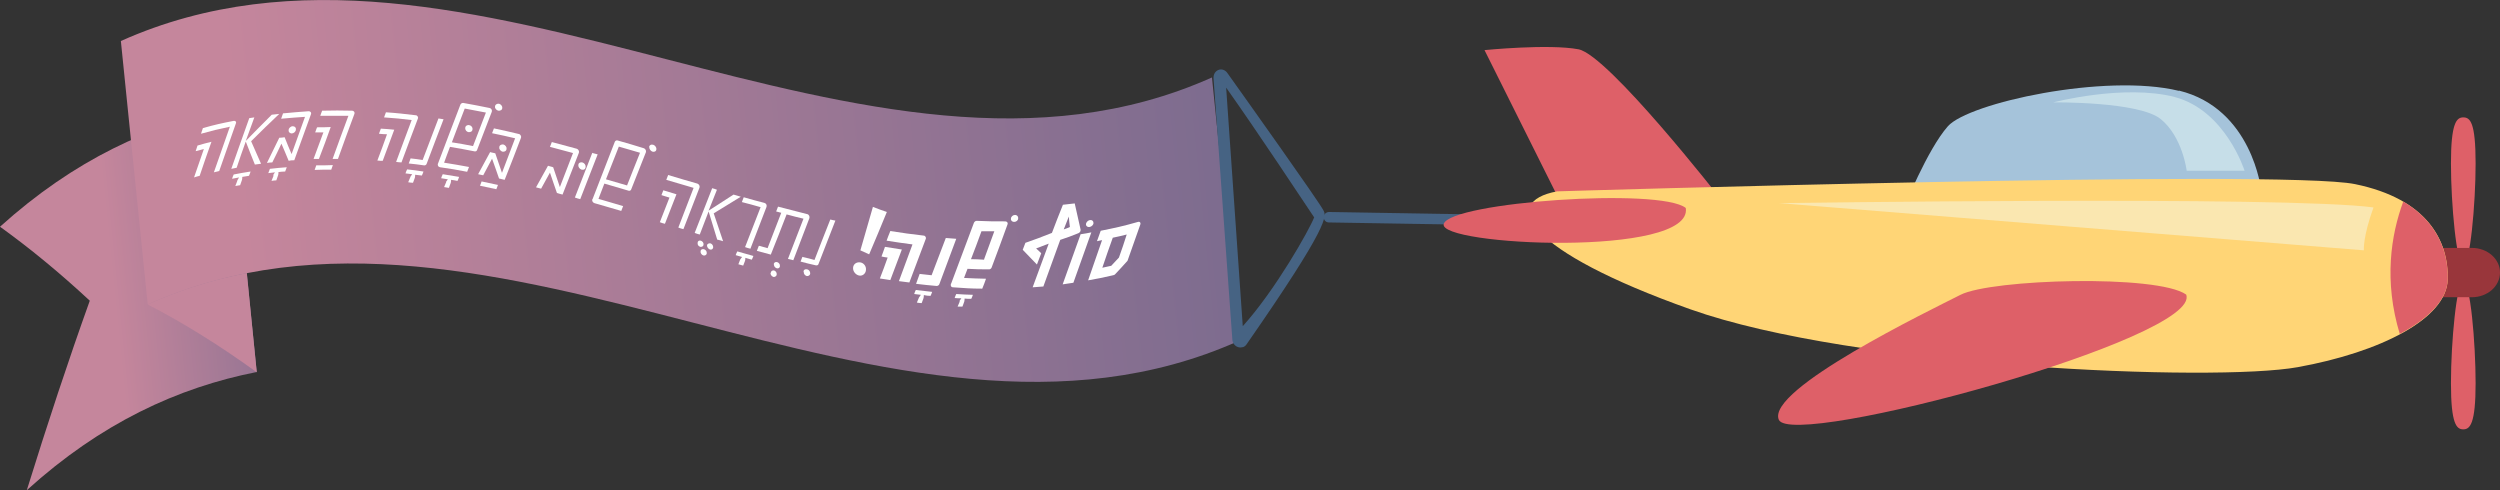 <svg xmlns="http://www.w3.org/2000/svg" xmlns:xlink="http://www.w3.org/1999/xlink" id="b" viewBox="0 0 932.8 182.9"><rect x="0" y="0" width="932.8" height="182.9" fill="#333333" stroke="none"/><defs><linearGradient id="d" x1="-1508.5" y1="-2628.8" x2="-1411.6" y2="-2628.8" gradientTransform="translate(1780.7 3787.8) rotate(-5.8) scale(.9 1.5)" gradientUnits="userSpaceOnUse"><stop offset="0" stop-color="#c5869c"></stop><stop offset="1" stop-color="#786a8e"></stop></linearGradient><linearGradient id="e" x1="-1452.6" y1="-2619.7" x2="-1411.6" y2="-2619.7" xlink:href="#d"></linearGradient><linearGradient id="f" x1="-1452.6" y1="-2642.2" x2="-1017.1" y2="-2642.2" xlink:href="#d"></linearGradient></defs><g id="c"><path d="M95.8,138.9c-3.3-32.8-6.6-65.5-10-98.3C56.3,46.4,27.6,59.7,0,84.6c11,7.9,22.2,17.1,33.5,27.6-8,22.3-15.8,45.9-23.5,70.7,27.6-25,56.3-38.3,85.8-44.1Z" fill="url(#d)"></path><path d="M55.1,113.6c13.4,6.9,27,15.4,40.7,25.3-1.2-12.3-2.5-24.6-3.7-37-12.5,2.4-24.8,6.2-36.9,11.7Z" fill="url(#e)"></path><path d="M55.1,113.6c129.4-57.9,277.7,71.5,407.1,13.6-3.3-32.8-6.6-65.5-10-98.3C322.8,86.8,174.5-42.6,45.1,15.3c1.7,16.4,3.3,32.8,5,49.1,1.7,16.4,3.3,32.8,5,49.1Z" fill="url(#f)"></path><path d="M76.1,55.6c-1.2.3-1.9.5-3.1.8.3-.8.4-1.2.7-2.1,2.1-.6,3.1-.9,5.2-1.4-1.8,5.1-2.7,7.6-4.4,12.7-.8.2-1.2.3-2.1.6,1.5-4.3,2.2-6.4,3.7-10.7ZM85.7,47.3c-4.3.9-6.4,1.4-10.7,2.6.3-.8.4-1.2.7-2.1,4.6-1.3,6.9-1.8,11.5-2.7.6-.1,1.1.3.8,1-2.5,7.1-3.7,10.6-6.2,17.7-.8.2-1.2.3-2,.5,2.4-6.8,3.6-10.3,6-17.1Z" fill="#fff"></path><path d="M92.9,44.1c.8-.1,1.2-.2,2-.3-1.3,3.5-1.9,5.3-3.2,8.8,3.9-4,5.8-5.9,9.7-9.8,1.1-.1,1.7-.2,2.8-.3-4.2,4-6.3,6-10.5,10.2,1.5,3.4,2.2,5,3.7,8.4-.9.1-1.4.2-2.3.3-1.4-3.5-2.1-5.2-3.4-8.6-1.4,3.9-2.1,5.9-3.4,9.8-.8.2-1.2.2-2,.4,2.7-7.6,4-11.4,6.7-18.9ZM88.5,67.4c.3-.5.4-.7.7-1.2-1,.2-1.5.3-2.6.5.2-.6.3-1,.6-1.6,2.5-.5,3.8-.7,6.3-1.1-.2.6-.3,1-.6,1.6-1,.2-1.5.2-2.5.4,0,.4,0,.6-.1,1.1-.3.8-.4,1.2-.7,2-.7.1-1.1.2-1.8.3.3-.8.5-1.2.8-2.1Z" fill="#fff"></path><path d="M101.9,65.4c.3-.5.4-.7.7-1.1-1,.1-1.5.2-2.5.3.2-.6.3-.9.6-1.6,2.5-.3,3.8-.4,6.3-.6-.2.6-.3.9-.6,1.6-1,0-1.5.1-2.5.2,0,.4,0,.6-.1,1.1-.3.8-.4,1.2-.7,2-.7,0-1.1.1-1.8.2.3-.8.5-1.2.8-2Z" fill="#fff"></path><path d="M104.3,51.4c.8,0,1.1-.1,1.9-.2,1,2.5,1.5,3.8,2.6,6.3,2-5.6,3-8.4,5-13.9-3.5.2-5.3.4-8.9.7.3-.8.4-1.2.7-2,3.9-.4,5.8-.5,9.6-.8.6,0,1.1.5.8,1.2-2.5,6.8-3.7,10.2-6.2,17.1-.9,0-1.3,0-2.1.2-1.1-2.6-1.6-3.9-2.7-6.4-1.3,2.8-2,4.2-3.4,7-.8,0-1.2.1-2,.2,1.9-3.8,2.8-5.7,4.6-9.4ZM107.7,48.5c0-.7.8-1.4,1.5-1.4.8,0,1.3.5,1.2,1.2,0,.8-.7,1.4-1.5,1.5-.7,0-1.3-.5-1.2-1.2Z" fill="#fff"></path><path d="M118,61.7c2.5,0,3.7,0,6.2-.1-.2.7-.4,1-.6,1.7-2.5,0-3.7,0-6.2.1.2-.7.4-1,.6-1.7Z" fill="#fff"></path><path d="M120.6,49.4c-1.2,0-1.8,0-3,0,.3-.8.4-1.2.7-1.9,2,0,3,0,5.1-.1-1.7,4.8-2.6,7.2-4.4,11.9-.8,0-1.2,0-2,0,1.5-4,2.2-6,3.7-10ZM130,43.2c-4.2,0-6.3,0-10.5,0,.3-.8.4-1.2.7-1.9,4.5-.1,6.8-.1,11.2,0,.6,0,1.1.6.8,1.3-2.5,6.7-3.7,10-6.1,16.7-.8,0-1.2,0-2,0,2.3-6.4,3.5-9.6,5.9-16.1Z" fill="#fff"></path><path d="M144.4,50.1c-1.2,0-1.8-.1-3-.2.3-.8.4-1.1.7-1.9,2,.1,3,.2,5,.4-1.7,4.6-2.6,7-4.3,11.6-.8,0-1.2,0-2-.1,1.5-3.9,2.2-5.9,3.6-9.8ZM153.7,44.8c-4.1-.5-6.2-.7-10.4-1,.3-.8.4-1.1.7-1.9,4.5.3,6.7.6,11.1,1.1.6,0,1.1.7.8,1.3-2.4,6.5-3.7,9.7-6.1,16.3-.8,0-1.2-.1-2-.2,2.3-6.3,3.5-9.4,5.8-15.6Z" fill="#fff"></path><path d="M153.1,66c.3-.4.4-.6.7-1-1-.1-1.5-.2-2.5-.3.2-.6.3-.9.6-1.5,2.5.3,3.7.4,6.1.8-.2.6-.3.9-.6,1.5-1-.1-1.5-.2-2.5-.3,0,.4,0,.6-.1,1.1-.3.8-.4,1.1-.7,1.9-.7,0-1.1-.1-1.8-.2.3-.8.5-1.1.8-1.9Z" fill="#fff"></path><path d="M153.2,59.1c1.8.2,2.7.3,4.5.6,2.4-6.2,3.5-9.3,5.9-15.5.8.1,1.2.2,1.9.3-2.5,6.6-3.8,9.9-6.3,16.6-.1.4-.6.7-1,.6-2.3-.3-3.4-.5-5.7-.7.3-.7.4-1.1.7-1.9Z" fill="#fff"></path><path d="M166.4,67.9c.3-.4.4-.6.7-1-1-.2-1.5-.2-2.5-.4.2-.6.3-.9.6-1.5,2.4.4,3.7.6,6.1,1-.2.6-.3.9-.6,1.5-1-.2-1.5-.3-2.4-.4,0,.4,0,.6-.1,1.1-.3.7-.4,1.1-.7,1.9-.7-.1-1.1-.2-1.8-.3.3-.7.5-1.1.8-1.9Z" fill="#fff"></path><path d="M163.4,61.1c3.4-8.9,5-13.3,8.4-22.1.2-.4.6-.6,1-.6,4,.7,5.9,1.1,9.9,1.9.6.1,1,.8.8,1.4-2.2,5.7-3.3,8.6-5.5,14.3-.1.3-.4.5-.8.5-3.7-.7-5.6-1.1-9.3-1.7-.9,2.3-1.3,3.5-2.2,5.9,3.7.6,5.6.9,9.3,1.6-.3.7-.4,1.1-.7,1.8-4-.8-6.1-1.1-10.1-1.7-.7-.1-1-.7-.8-1.4ZM176.5,54.5c1.9-5,2.9-7.5,4.8-12.5-3.2-.6-4.8-.9-7.9-1.5-1.9,5-2.9,7.5-4.8,12.6,3.2.5,4.8.8,7.9,1.4ZM173.6,47.7c0-.7.8-1.2,1.5-1,.7.1,1.3.8,1.2,1.5,0,.8-.7,1.2-1.5,1.1-.7-.1-1.3-.8-1.2-1.6ZM184.7,39.8c0-.8.8-1.2,1.5-1.1.7.2,1.3.9,1.2,1.6,0,.7-.7,1.1-1.5,1-.7-.2-1.3-.9-1.2-1.5Z" fill="#fff"></path><path d="M179.7,67.7c2.4.5,3.7.8,6.1,1.3-.2.6-.3.9-.6,1.6-2.4-.5-3.6-.8-6.1-1.3.2-.6.3-.9.6-1.6Z" fill="#fff"></path><path d="M183,56.8c.7.2,1.1.2,1.8.4,1,2.9,1.5,4.4,2.5,7.3,2-5.2,2.9-7.7,4.9-12.9-3.4-.8-5.2-1.2-8.6-1.9.3-.7.4-1.1.7-1.8,3.7.8,5.6,1.2,9.3,2.1.6.1,1,.9.8,1.4-2.4,6.3-3.6,9.4-6.1,15.7-.8-.2-1.2-.3-2.1-.5-1-3-1.6-4.5-2.6-7.4-1.3,2.5-2,3.7-3.3,6.2-.8-.2-1.2-.2-1.9-.4,1.8-3.3,2.7-5,4.5-8.3ZM186.3,54.9c0-.7.8-1.1,1.5-1,.7.2,1.3.9,1.2,1.6,0,.8-.7,1.2-1.5,1.1-.7-.2-1.3-.9-1.2-1.6Z" fill="#fff"></path><path d="M204.6,61.9c.7.2,1.1.3,1.8.5,1,3,1.5,4.4,2.5,7.4,2-5.1,2.9-7.6,4.9-12.7-3.4-.9-5.1-1.4-8.6-2.3.3-.7.4-1.1.7-1.8,3.7,1,5.6,1.5,9.3,2.5.6.2,1,.9.8,1.5-2.4,6.2-3.6,9.3-6.1,15.6-.8-.2-1.2-.3-2.1-.6-1-3-1.6-4.5-2.6-7.6-1.3,2.4-2,3.6-3.3,6-.8-.2-1.2-.3-1.9-.5,1.8-3.2,2.7-4.9,4.5-8.1Z" fill="#fff"></path><path d="M215.8,61.5c0-.7.8-1.1,1.5-.9.7.2,1.3.9,1.2,1.7,0,.8-.7,1.2-1.5,1-.7-.2-1.3-1-1.2-1.7ZM221.1,57.1c.8.2,1.2.3,1.9.5-2.6,6.7-3.9,10-6.5,16.7-.8-.2-1.2-.3-2-.6,2.6-6.7,3.9-10,6.5-16.7Z" fill="#fff"></path><path d="M221.1,74.3c3.3-8.6,5-12.8,8.3-21.4.2-.4.6-.6,1-.5,3.9,1.1,5.9,1.7,9.8,2.9.6.2,1,.9.8,1.5-2.2,5.6-3.3,8.4-5.5,13.9-.1.3-.4.5-.8.5-3.7-1.1-5.5-1.6-9.2-2.7-.9,2.3-1.3,3.4-2.2,5.7,3.7,1.1,5.6,1.6,9.2,2.7-.3.7-.4,1.1-.7,1.8-4-1.2-6-1.7-10-2.9-.6-.2-1-.8-.8-1.5ZM234,69.1c1.9-4.9,2.9-7.3,4.8-12.1-3.1-.9-4.7-1.4-7.9-2.3-1.9,4.9-2.9,7.3-4.8,12.2,3.1.9,4.7,1.4,7.9,2.3ZM242.2,55c0-.8.7-1.2,1.5-1,.7.2,1.3,1,1.2,1.7,0,.7-.7,1.1-1.4.9-.7-.2-1.3-1-1.2-1.7Z" fill="#fff"></path><path d="M249.7,73.7c-1.2-.4-1.8-.5-2.9-.9.3-.7.4-1.1.7-1.8,2,.6,2.9.9,4.9,1.5-1.7,4.4-2.6,6.6-4.3,11-.8-.2-1.2-.3-1.9-.6,1.4-3.7,2.2-5.5,3.6-9.2ZM258.8,70.1c-4.1-1.2-6.1-1.8-10.2-3,.3-.7.4-1.1.7-1.8,4.4,1.3,6.6,2,10.9,3.2.6.2,1,.9.8,1.5-2.4,6.2-3.6,9.3-6,15.5-.8-.2-1.2-.3-1.9-.6,2.3-5.9,3.4-8.9,5.7-14.8Z" fill="#fff"></path><path d="M260.3,90.6c0-.6.5-1,1.2-.8.6.2,1.1.8,1,1.4,0,.7-.6,1-1.2.9-.7-.2-1.1-.8-1-1.5ZM261.4,93.8c0-.7.7-1,1.3-.8.6.2,1.1.8,1,1.5,0,.6-.7,1-1.3.8-.6-.2-1.1-.9-1-1.5ZM263.8,91.6c0-.6.7-.9,1.3-.8.6.2,1,.8,1,1.4,0,.7-.6,1.1-1.2.9-.6-.2-1.1-.9-1.1-1.5Z" fill="#fff"></path><path d="M265.6,70.2c.8.2,1.2.3,1.9.6-1.2,3.1-1.9,4.7-3.1,7.8,3.7-2.4,5.6-3.6,9.3-6,1.1.3,1.6.5,2.7.8-4.1,2.5-6.1,3.7-10.1,6.2,1.4,4.2,2.1,6.2,3.5,10.4-.9-.3-1.3-.4-2.2-.6-1.3-4.2-1.9-6.3-3.2-10.5-1.3,3.4-2,5.2-3.3,8.6-.8-.2-1.2-.3-1.9-.6,2.6-6.6,3.9-10,6.5-16.6Z" fill="#fff"></path><path d="M276.2,96.8c.3-.4.4-.6.7-.9-1-.3-1.5-.4-2.4-.7.2-.6.3-.8.6-1.4,2.4.7,3.6,1,6,1.7-.2.6-.3.8-.6,1.4-1-.3-1.5-.4-2.4-.7,0,.4,0,.6-.1,1.1-.3.7-.4,1.1-.7,1.8-.7-.2-1.1-.3-1.8-.5.3-.7.4-1.1.7-1.8Z" fill="#fff"></path><path d="M283.8,77.3c-2.8-.8-4.2-1.2-7-1.9.3-.7.4-1.1.7-1.8,3.1.9,4.6,1.3,7.7,2.1.7.2,1,.8.8,1.5-2.4,6.2-3.6,9.4-6,15.6-.8-.2-1.2-.3-2-.6,2.3-6,3.5-8.9,5.8-14.9Z" fill="#fff"></path><path d="M287.6,101.8c0-.6.6-1,1.2-.9.6.2,1.1.8,1,1.5,0,.6-.7,1.1-1.3.9-.6-.2-1.1-.9-1-1.5ZM288.7,98.7c0-.7.6-1.1,1.3-.9.6.2,1.1.8,1,1.5,0,.6-.6,1-1.2.8-.6-.2-1.1-.8-1-1.4Z" fill="#fff"></path><path d="M283.2,91.7c1.3.4,1.9.5,3.2.9,2-5.3,3.1-7.9,5.1-13.2-.7-.2-1.1-.3-1.9-.5.3-.7.4-1.1.7-1.8,4.4,1.1,6.5,1.7,10.9,2.8.6.1,1,.9.8,1.5-2.4,6.3-3.6,9.4-6,15.7-.8-.2-1.2-.3-2-.5,2.3-6,3.5-9,5.8-15-2.5-.6-3.8-.9-6.3-1.6-2.3,6-3.5,9-5.9,15-2.1-.6-3.1-.8-5.2-1.4.3-.7.4-1.1.7-1.8Z" fill="#fff"></path><path d="M299.8,101.4c0-.7.6-1.1,1.4-.9.7.2,1.1.8,1.1,1.5,0,.7-.7,1.1-1.3,1-.7-.2-1.2-.9-1.1-1.6Z" fill="#fff"></path><path d="M299.5,95.9c1.8.4,2.7.6,4.4,1.1,2.3-6,3.5-9,5.9-15.1.8.2,1.2.3,1.9.4-2.5,6.5-3.8,9.7-6.3,16.2-.1.4-.5.6-1,.5-2.3-.5-3.4-.8-5.7-1.4.3-.7.4-1.1.7-1.8Z" fill="#fff"></path><path d="M318.3,99.9c.1-1.4,1.3-2.2,2.7-2,1.3.2,2.3,1.5,2.1,2.9-.1,1.3-1.3,2.3-2.6,2-1.3-.3-2.3-1.6-2.2-2.9ZM321,93.5c1.9-6.5,2.8-9.8,4.7-16.3,2.1.8,3.1,1.2,5.2,1.9-2.6,6.3-3.9,9.5-6.6,15.8-1.3-.6-2-.9-3.3-1.5Z" fill="#fff"></path><path d="M331.2,96.1c-.9-.1-1.4-.2-2.3-.4.5-1.4.8-2.1,1.3-3.6,2.5.4,3.8.6,6.3,1-1.7,4.6-2.6,6.9-4.3,11.4-1.6-.2-2.3-.4-3.9-.6,1.2-3.1,1.8-4.7,2.9-7.8ZM340.5,91.2c-3.9-.5-5.8-.8-9.7-1.4.5-1.4.8-2.1,1.4-3.6,4.9.8,7.4,1.1,12.4,1.7.6,0,1.1.7.8,1.3-2.4,6.5-3.7,9.7-6.1,16.2-1.6-.2-2.4-.3-3.9-.5,2-5.5,3.1-8.3,5.1-13.8Z" fill="#fff"></path><path d="M342.9,111c.3-.4.4-.6.7-1-1-.1-1.5-.2-2.5-.3.2-.6.3-.9.6-1.5,2.5.3,3.7.4,6.1.7-.2.6-.3.9-.6,1.5-1,0-1.5-.1-2.5-.3,0,.4,0,.6-.1,1.1-.3.8-.4,1.1-.7,1.9-.7,0-1.1-.1-1.8-.2.3-.8.5-1.1.8-1.9Z" fill="#fff"></path><path d="M343.1,102.2c1.8.2,2.7.3,4.5.5,2.1-5.6,3.2-8.3,5.3-13.9,1.5.1,2.3.2,3.9.3-2.5,6.8-3.8,10.1-6.3,16.9-.1.4-.6.7-1,.7-3.1-.3-4.6-.4-7.7-.8.5-1.4.8-2.2,1.3-3.6Z" fill="#fff"></path><path d="M358,112.3c.3-.4.4-.6.7-1-1,0-1.5,0-2.5-.1.2-.6.3-.9.6-1.5,2.5.2,3.7.2,6.2.3-.2.6-.3.9-.6,1.5-1,0-1.5,0-2.5-.1,0,.4,0,.6-.1,1.1-.3.8-.4,1.2-.7,1.9-.7,0-1.1,0-1.8,0,.3-.8.5-1.2.8-1.9Z" fill="#fff"></path><path d="M354.9,105.8c3.4-9.1,5.1-13.6,8.5-22.7.2-.4.6-.7,1-.7,4.3.2,6.4.2,10.7.2.6,0,1.1.5.8,1.2-2.3,6.4-3.5,9.6-5.9,16-.1.3-.4.6-.8.7-3.3,0-4.9,0-8.2-.2-.5,1.4-.8,2-1.3,3.4,3.3.2,4.9.2,8.2.3-.5,1.5-.8,2.2-1.4,3.7-4.4,0-6.5-.2-10.9-.5-.7,0-1-.6-.8-1.3ZM367.2,96.7c1.5-4.2,2.3-6.2,3.8-10.4-1.9,0-2.9,0-4.8,0-1.5,4.2-2.3,6.2-3.9,10.4,1.9,0,2.9.1,4.9.2ZM377.2,81.6c0-.8.8-1.4,1.5-1.4.8,0,1.3.6,1.2,1.3,0,.7-.7,1.3-1.5,1.3-.7,0-1.3-.5-1.2-1.2Z" fill="#fff"></path><path d="M391.3,90.9c-1.9.7-2.8,1.1-4.7,1.8.8.7,1.2,1.1,1.9,1.8-.6,1.7-1,2.5-1.6,4.2-2.1-2.2-3.2-3.3-5.3-5.5.4-1,.6-1.6,1-2.6,4-1.4,5.9-2.1,9.9-3.7,1.6-4.2,2.4-6.3,4.1-10.5,1.8-.2,2.6-.3,4.4-.5.9,3.9,1.3,5.9,2.2,9.8,0,.6-.2,1-.8,1.3-2.7,1.1-4.1,1.6-6.8,2.5-2.5,7-3.8,10.5-6.3,17.4-1.6.1-2.4.2-4,.3,2.4-6.5,3.6-9.8,6-16.3ZM399.2,84.7c-.2-1.6-.3-2.4-.4-3.9-.8,1.9-1.1,2.9-1.9,4.8.9-.3,1.4-.5,2.3-.9Z" fill="#fff"></path><path d="M403.2,87.4c1.6-.2,2.4-.4,4-.7-2.7,7.6-4,11.3-6.7,18.8-1.6.2-2.4.4-4,.6,2.7-7.5,4-11.2,6.7-18.7ZM405.2,83.7c0-.8.8-1.5,1.5-1.6.8-.1,1.3.4,1.3,1.1,0,.7-.7,1.4-1.5,1.5-.7.1-1.3-.3-1.3-1Z" fill="#fff"></path><path d="M411.2,89.6c-.8.2-1.2.2-1.9.4.6-1.6.9-2.4,1.4-3.9,5.5-1.1,8.3-1.7,13.9-3.3.7-.2,1.1.3.9.9-1.9,5.4-2.9,8.2-4.8,13.6-1.8,2-2.7,3-4.5,4.9-.3.4-.7.5-1.3.6-3.6.8-5.3,1.2-8.9,1.8,2.1-6,3.1-9,5.2-15ZM414.5,99.3c1.2-1.3,1.8-1.9,3-3.2,1.2-3.4,1.8-5.1,2.9-8.6-2.1.5-3.1.8-5.2,1.2-1.6,4.5-2.4,6.7-3.9,11.2,1.3-.3,1.9-.4,3.2-.7Z" fill="#fff"></path><path d="M463.6,129.6c.6-.2,1.1-.5,1.5-1.1,31.3-45,29.8-47.9,28.7-50-1.6-3.2-30.1-43.2-35.8-51.2-.8-1.2-2.2-1.7-3.4-1.2-1.2.5-1.9,1.7-1.8,3.2l7,97.2c0,1.4.9,2.6,2.1,3,.6.2,1.2.2,1.7,0ZM490.3,81.2c-1.8,4.6-14.4,27-26.6,40.5l-6.2-89c11.5,16.2,29.7,43.7,32.9,48.5Z" fill="#466383"></path><g id="g"><path d="M580.3,84.4c1.1,0,1.9-.9,1.9-1.9,0-1.1-.8-2-1.9-2l-84.4-1.4c-1,0-2,.8-2,1.9,0,1.1.8,2,1.9,2l84.4,1.4h0Z" fill="#466383"></path></g><path d="M919.1,43.8c2.6,0,4.6,1.9,4.6,17.2s-2.1,38-4.6,38-4.6-22.8-4.6-38,2.1-17.2,4.6-17.2Z" fill="#de6068"></path><path d="M919.1,105c2.6,0,4.6,22.8,4.6,38s-2.1,17.2-4.6,17.2-4.6-1.9-4.6-17.2,2.1-38,4.6-38Z" fill="#de6068"></path><path d="M888.1,92.5h34.2c5.8,0,10.5,4.1,10.5,9.2s-4.7,9.2-10.5,9.2h-34.2c-5.8,0-10.5-4.1-10.5-9.2s4.7-9.2,10.5-9.2Z" fill="#99363b"></path><path d="M589,18.4c11.1,2.2,52.9,55.7,52.9,55.7l-58.2,4.3-29.8-59.7s24-2.4,35.1-.3Z" fill="#de6068"></path><path d="M813,33.8c27.4,6.7,30.7,37.2,30.7,37.2l-133.4,6.8s8.8-22,16.5-30.7c7.7-8.7,58.7-19.9,86.2-13.2Z" fill="#a5c3da"></path><path d="M581,71.4s270.7-8.3,297.7-2.7c26.9,5.5,35,21.1,34.6,35.6-.4,14.6-25,27.1-56,32.7-31,5.6-165.3.2-226.6-21.6-61.4-21.8-71.4-40-49.7-44Z" fill="#ffd576"></path><path d="M629,77.6c2.9,18.6-93.1,14.1-90.3,5.9,2.8-8.1,80.7-13.6,90.3-5.9Z" fill="#de6068"></path><path d="M731.5,110c11.6-5.9,73.4-7.7,84.2-.1h0c6.4,16.2-147.3,58-152,46.7-4.7-11.3,56.2-40.7,67.8-46.6Z" fill="#de6068"></path><path d="M913.3,104.2c-.2,7.6-7,14.6-17.9,20.4-6-19.8-3.3-36.9,1.3-49.4,12.6,7.4,16.8,18.5,16.6,29Z" fill="#de6068"></path><path d="M811.4,36.2c19,5,26.1,27.5,26.1,27.5h-21.6s-1.5-12.5-9.6-19.2c-8-6.7-40.2-6.3-40.2-6.3,0,0,26.3-6.9,45.4-2Z" fill="#c6dee8"></path><path d="M885.6,77.4c-4,11-3.6,16-3.6,16l-215.5-17.4-2.7-.2s189.3-2.8,221.8,1.6Z" fill="#fae7b0"></path></g></svg>